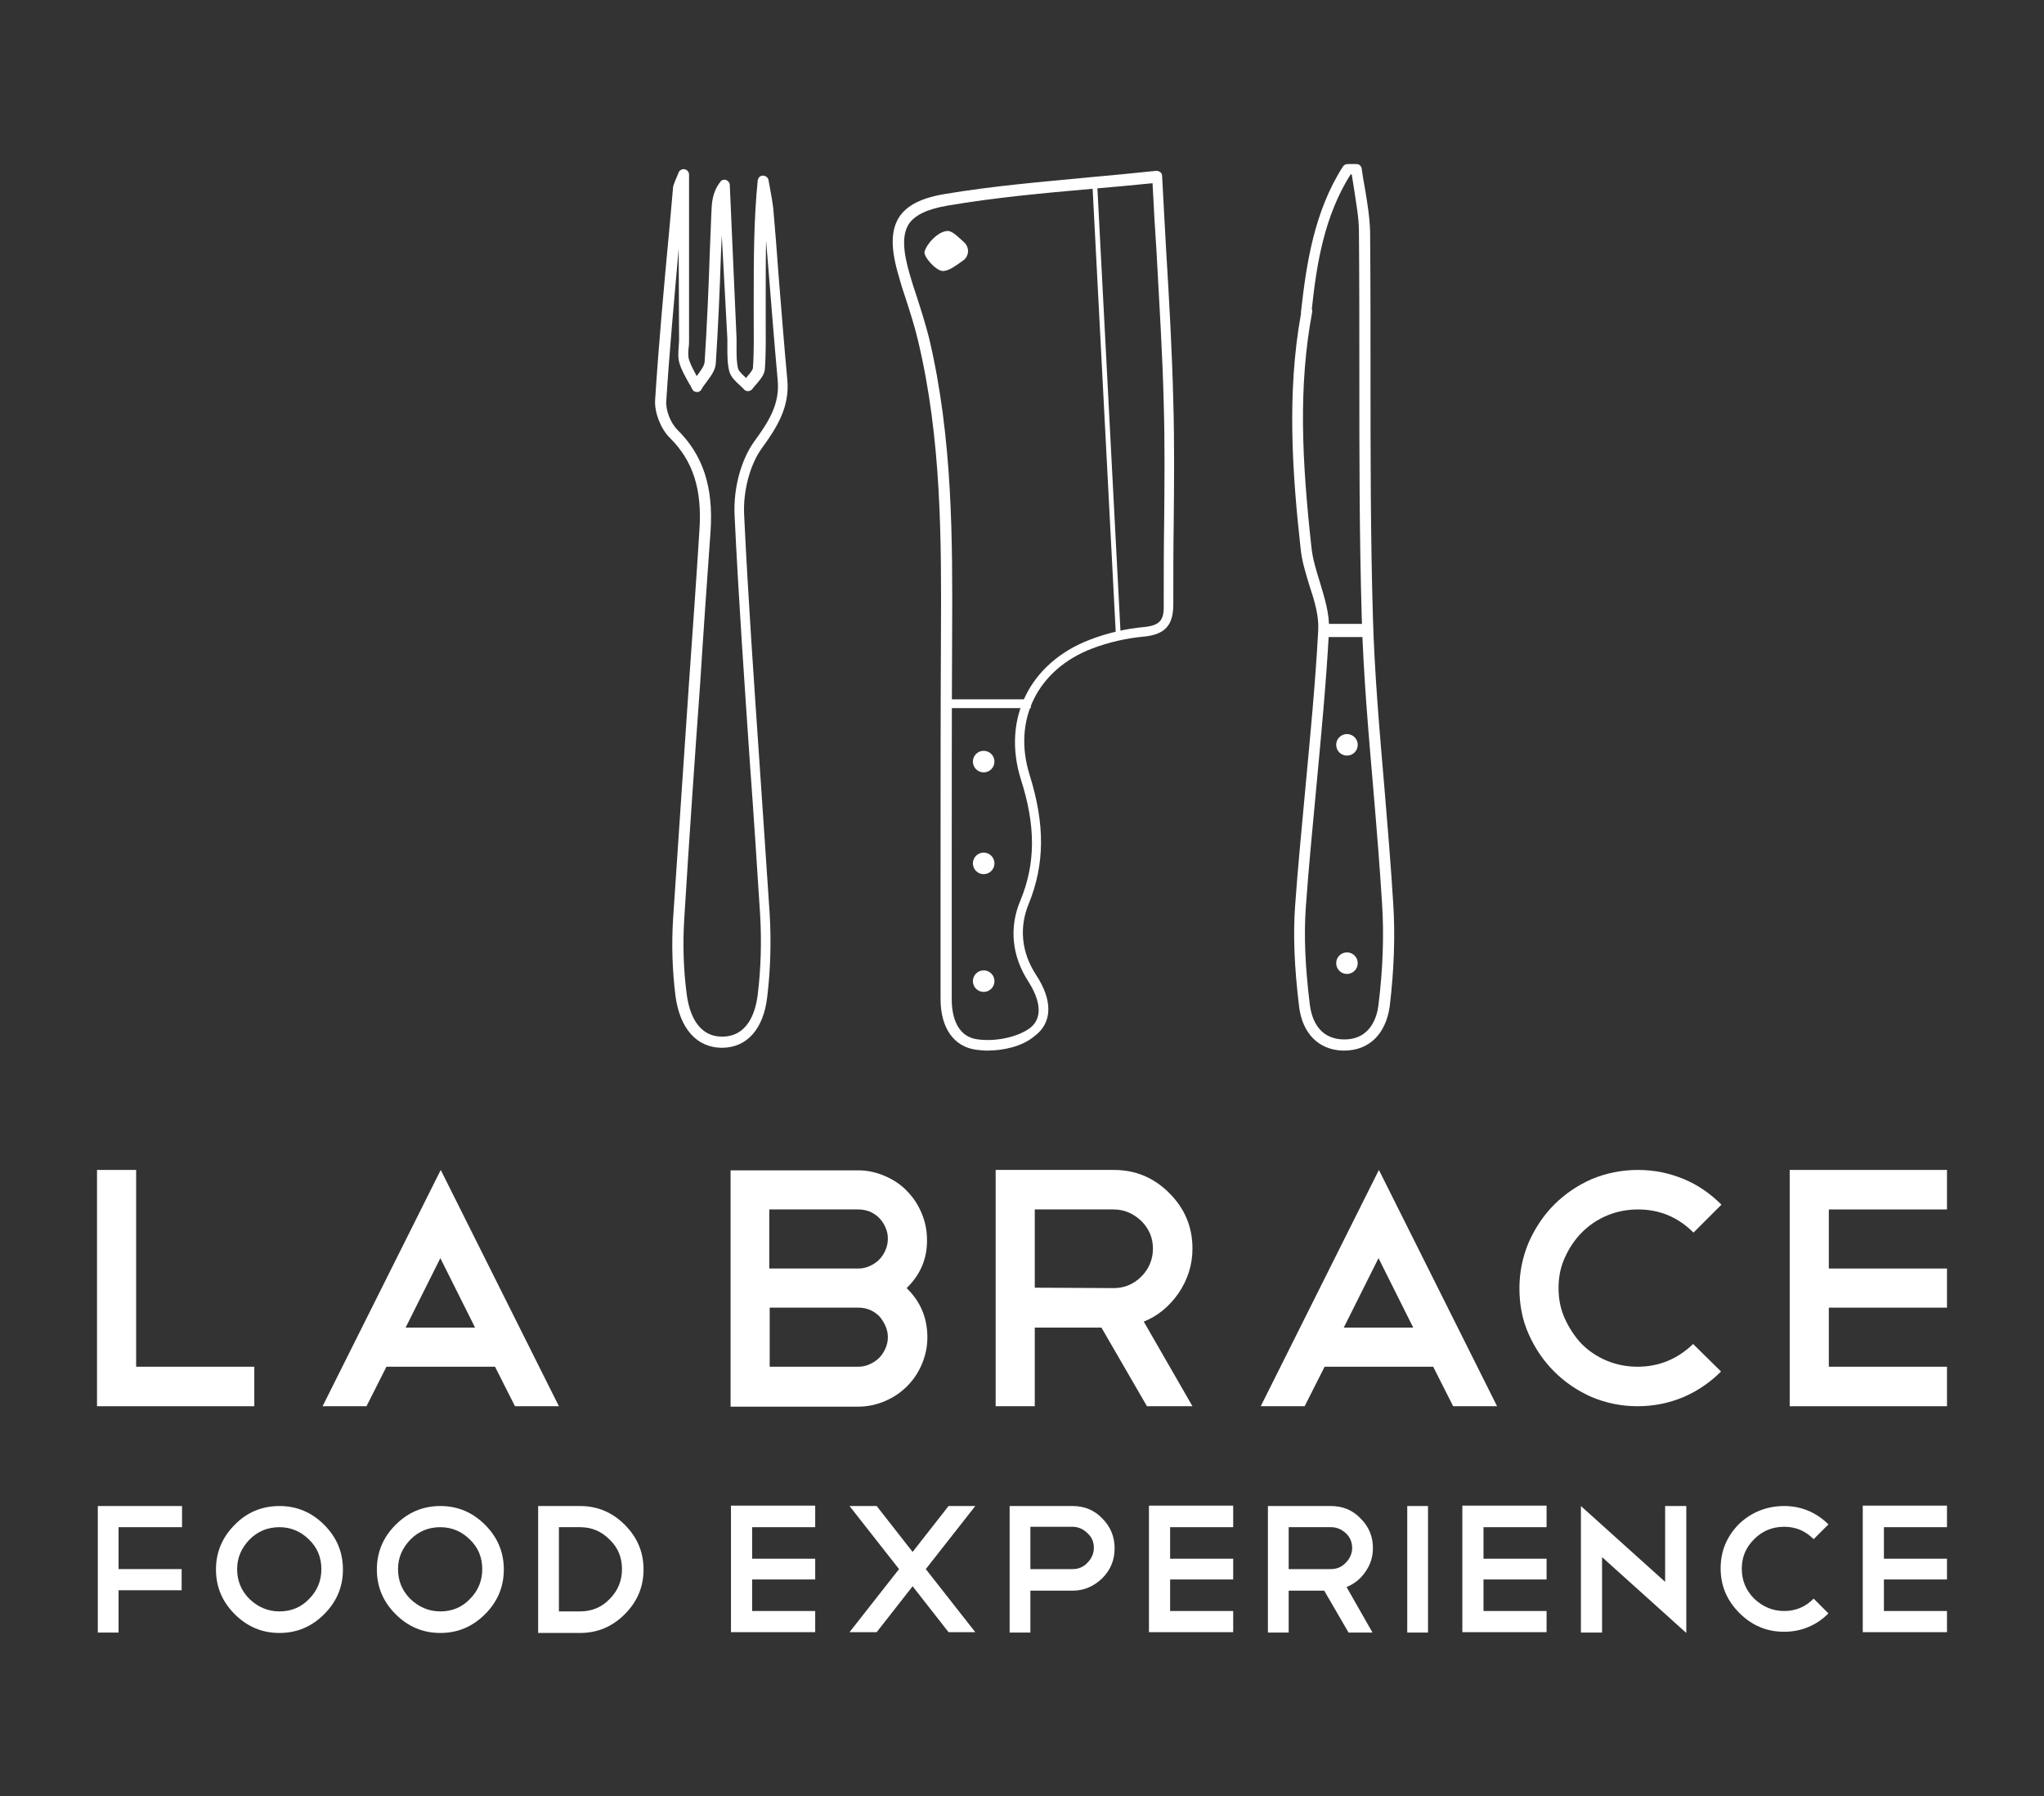 <?xml version="1.0" encoding="utf-8"?>
<!-- Generator: Adobe Illustrator 25.4.1, SVG Export Plug-In . SVG Version: 6.00 Build 0)  -->
<svg version="1.1" id="Livello_1" xmlns="http://www.w3.org/2000/svg" xmlns:xlink="http://www.w3.org/1999/xlink" x="0px" y="0px"
	 viewBox="0 0 512 450" style="enable-background:new 0 0 512 450;" xml:space="preserve">
<rect x="0" y="0" width="512" height="450" fill="#333333" stroke="none"/>
<style type="text/css">
	.st0{fill:#FFFFFF;}
</style>
<g>
	<g>
		<path class="st0" d="M24.3,293.1h9.8v49.3h29.6v9.9H24.3V293.1z"/>
		<path class="st0" d="M124,342.4H96.8l-5,9.9h-11l29.6-59.2l29.6,59.2h-11L124,342.4z M101.6,332.6h17.4l-8.7-17.4L101.6,332.6z"/>
		<path class="st0" d="M227.1,322.7c3.5,3.4,5.2,7.5,5.2,12.4c0,2.3-0.5,4.6-1.4,6.7c-0.9,2.1-2.1,3.9-3.7,5.5
			c-1.6,1.6-3.4,2.8-5.5,3.7c-2.1,0.9-4.3,1.4-6.7,1.4H183v-59.2H215c2.3,0,4.5,0.5,6.6,1.4c2.1,0.9,4,2.1,5.5,3.7
			c1.6,1.6,2.8,3.4,3.7,5.5c0.9,2.1,1.4,4.3,1.4,6.7C232.3,315.2,230.6,319.3,227.1,322.7z M215,303h-22.3v14.8H215
			c1,0,1.9-0.2,2.8-0.6c0.9-0.4,1.7-0.9,2.4-1.6c0.7-0.7,1.2-1.5,1.6-2.4c0.4-0.9,0.6-1.9,0.6-2.9c0-1-0.2-1.9-0.6-2.8
			c-0.4-0.9-0.9-1.7-1.6-2.4c-0.7-0.7-1.5-1.2-2.4-1.6C217,303.2,216,303,215,303z M215,342.4c1,0,1.9-0.2,2.8-0.6
			c0.9-0.4,1.7-0.9,2.4-1.6c0.7-0.7,1.2-1.5,1.6-2.4c0.4-0.9,0.6-1.8,0.6-2.8c0-1-0.2-1.9-0.6-2.8c-0.4-0.9-0.9-1.7-1.5-2.4
			c-0.7-0.7-1.4-1.2-2.3-1.6c-0.9-0.4-1.9-0.6-2.9-0.6h-22.3v14.8H215z"/>
		<path class="st0" d="M287.3,352.3l-11.4-19.7h-16.7v19.7h-9.8v-59.2H279c5.4,0,10,1.9,13.9,5.8c3.9,3.9,5.8,8.5,5.8,13.9
			c0,4.1-1.2,7.8-3.5,11.2c-2.3,3.3-5.2,5.7-8.7,7.1l12.2,21.2H287.3z M279,303h-19.8v19.6l19.8,0.1c2.7,0,5-1,6.9-2.9
			c1.9-1.9,2.9-4.3,2.9-7c0-2.7-1-5-2.9-6.9C283.9,304,281.6,303,279,303z"/>
		<path class="st0" d="M359,342.4h-27.2l-5,9.9h-11l29.6-59.2l29.6,59.2h-11L359,342.4z M336.6,332.6h17.4l-8.7-17.4L336.6,332.6z"
			/>
		<path class="st0" d="M410.3,293.1c4.1,0,7.9,0.8,11.5,2.3c3.6,1.5,6.7,3.7,9.4,6.4l-7,7c-3.9-3.9-8.5-5.8-13.9-5.8
			c-2.7,0-5.3,0.5-7.7,1.5s-4.5,2.4-6.3,4.2c-1.8,1.8-3.2,3.9-4.3,6.3c-1.1,2.4-1.6,4.9-1.6,7.7s0.5,5.3,1.6,7.7
			c1.1,2.4,2.5,4.5,4.2,6.3c1.8,1.8,3.9,3.2,6.3,4.2c2.4,1,5,1.5,7.7,1.5c5.3,0,10-1.9,13.9-5.7l7,6.9c-2.7,2.7-5.9,4.9-9.4,6.4
			c-3.6,1.5-7.4,2.3-11.5,2.3c-4.1,0-7.9-0.8-11.5-2.3c-3.6-1.6-6.7-3.7-9.4-6.4c-2.7-2.7-4.8-5.8-6.4-9.4
			c-1.6-3.6-2.3-7.4-2.3-11.5c0-4,0.8-7.8,2.3-11.4c1.6-3.6,3.7-6.8,6.4-9.5c2.7-2.7,5.8-4.8,9.4-6.4
			C402.3,293.9,406.2,293.1,410.3,293.1z"/>
		<path class="st0" d="M487.7,293.1v9.9h-29.6v14.8h29.6v9.8h-29.6v14.8h29.6v9.9h-39.4v-59.2H487.7z"/>
	</g>
	<g>
		<g>
			<g>
				<path class="st0" d="M336.7,263.2c-0.1,0-0.3,0-0.4,0c-6-0.2-10.1-4.3-10.9-11.1c-1.2-9.9-1.5-17.9-1-25
					c0.7-9.9,1.7-20,2.6-29.8c1.2-12.9,2.5-26.3,3.2-39.4c0.2-3.6-0.9-7.3-2.2-11.2c-0.9-3-1.9-6.1-2.2-9.2
					c-2.1-18.9-3.5-39.2,0.1-59c0-0.2-0.1-0.3,0-0.5c1.3-11.6,3.2-24.9,10.5-36.3c0.3-0.4,0.7-0.6,1.2-0.6l2.2,0
					c0.7,0,1.2,0.5,1.3,1.2c0.2,1.6,0.5,3.3,0.8,4.9c0.6,3.6,1.2,7.2,1.3,10.9c0.1,11.8,0.1,23.8,0.1,35.4c0,20,0,40.7,0.6,61.1
					c0.4,14.3,1.7,28.9,2.9,43c0.8,9.5,1.6,19.2,2.2,28.9c0.5,7.9,0.2,16.6-0.9,25.7C347.1,259.1,342.9,263.2,336.7,263.2z
					 M328.6,77.4c0.1,0.2,0.1,0.5,0.1,0.7c-3.5,18.7-2.6,37.1-0.2,59c0.3,2.9,1.2,5.8,2.1,8.7c1.2,4,2.5,8.1,2.3,12.2
					c-0.7,13.2-2,26.6-3.2,39.5c-0.9,9.7-1.9,19.8-2.6,29.7c-0.5,7-0.2,14.8,1,24.5c0.4,3.2,2,8.5,8.3,8.7c7.1,0.2,8.6-6,8.9-8.7
					c1.1-8.9,1.4-17.4,0.9-25.2c-0.6-9.6-1.4-19.4-2.2-28.8c-1.2-14.1-2.5-28.7-2.9-43.1c-0.6-20.4-0.6-41.1-0.6-61.2
					c0-11.6,0-23.6-0.1-35.4c0-3.5-0.7-7-1.2-10.5c-0.2-1.3-0.4-2.5-0.6-3.8l-0.3,0C331.7,54.2,329.8,66.1,328.6,77.4z"/>
			</g>
		</g>
		<g>
			<line class="st0" x1="331.4" y1="157.9" x2="343.3" y2="157.9"/>
			<rect x="331.4" y="156.3" class="st0" width="11.8" height="3.3"/>
		</g>
		<g>
			<g>
				<g>
					<path class="st0" d="M180.8,262.5c0,0-0.1,0-0.1,0c-6.2-0.1-10.4-4.8-11.5-13c-0.8-6.4-1-12.9-0.6-19.3
						c1.3-19.8,2.7-39.8,4-59.3c0.9-12.7,1.8-25.4,2.6-38.1c0.7-10.2-1.6-17.4-7.5-23.2c-2.2-2.2-3.8-6.3-3.6-9.4
						c0.9-14,2.2-28.3,3.5-42.1c0.3-3.7,0.7-7.4,1-11.2c0.1-0.6,0.3-1,0.6-1.8c0.2-0.5,0.5-1.1,0.8-1.9c0.2-0.6,0.9-0.9,1.5-0.8
						c0.6,0.1,1.1,0.7,1.1,1.3l0,41.6c0,0.6,0,1.2-0.1,1.7c-0.1,1.1-0.2,2.2,0.1,3.1c0.4,1.4,1.2,2.7,1.9,4.1c0,0,0.1-0.1,0.1-0.1
						c0.9-1.2,1.8-2.4,1.9-3.4c0.6-9.2,1-18.5,1.3-27.6c0.1-3.3,0.3-6.7,0.4-10c0.1-2.2,0.2-4.9,2.2-7.5c0.3-0.5,0.9-0.7,1.5-0.5
						c0.5,0.2,0.9,0.7,0.9,1.2l1.7,38.5c0,0.8,0,1.6,0,2.5c0,1.8,0,3.5,0.4,5.1c0.2,0.6,1,1.4,1.8,2.1c0.1,0.1,0.1,0.1,0.2,0.2
						c0.1-0.1,0.2-0.2,0.2-0.3c0.7-0.8,1.4-1.6,1.5-2.2c0.3-4.2,0.2-8.5,0.2-12.6c0-1.5,0-3,0-4.4v-0.3c0-9.7,0-19.7,1-29.7
						c0.1-0.7,0.6-1.2,1.3-1.2c0.7,0,1.3,0.5,1.4,1.1c0.1,0.7,0.3,1.5,0.4,2.2c0.3,1.6,0.6,3.3,0.8,5c0.5,5.5,0.9,10.9,1.3,16.4
						c0.7,8.6,1.4,17.6,2.2,26.3c0.7,6.9-2.6,12.1-6.3,17.2c-3,4.1-4.8,10.7-4.5,16.8c1,21,2.5,42.3,3.9,62.9
						c0.8,12.2,1.7,24.7,2.5,37.1c0.4,7,0.2,13.9-0.6,20.6C191.3,257.8,187.1,262.5,180.8,262.5z M170,62.3
						c-1.1,12.6-2.3,25.4-3.1,38.1c-0.2,2.4,1.1,5.6,2.8,7.3c6.4,6.3,9,14.3,8.3,25.2c-0.9,12.7-1.8,25.4-2.6,38.1
						c-1.4,19.4-2.8,39.5-4,59.2c-0.4,6.2-0.2,12.6,0.6,18.8c0.9,6.9,4,10.7,8.8,10.7c0,0,0.1,0,0.1,0c6.2,0,8.3-5.7,8.9-10.5
						c0.8-6.5,1-13.3,0.6-20.1c-0.8-12.4-1.6-24.9-2.5-37.1c-1.4-20.6-2.9-42-3.9-63c-0.3-6.7,1.6-13.8,5-18.5
						c3.5-4.8,6.4-9.3,5.8-15.3c-0.8-8.8-1.5-17.7-2.2-26.3c-0.2-2.9-0.5-5.7-0.7-8.6c-0.1,4.9-0.1,9.8-0.1,14.6v0.3
						c0,1.5,0,2.9,0,4.4c0,4.2,0.1,8.5-0.2,12.8c-0.1,1.5-1.2,2.7-2.1,3.8c-0.4,0.4-0.7,0.8-1,1.2c-0.2,0.3-0.6,0.5-1,0.6
						c-0.4,0-0.8-0.1-1.1-0.4c-0.3-0.4-0.7-0.7-1.1-1.1c-1-0.9-2.2-2-2.6-3.4c-0.5-1.9-0.5-3.9-0.5-5.8c0-0.8,0-1.6,0-2.4L180.8,59
						c-0.1,1.5-0.1,2.9-0.2,4.4c-0.3,9.1-0.7,18.4-1.3,27.6c-0.1,1.8-1.3,3.3-2.4,4.8c-0.5,0.6-0.9,1.2-1.2,1.8
						c-0.3,0.4-0.7,0.7-1.2,0.6c-0.5,0-0.9-0.3-1.1-0.7c-0.3-0.6-0.6-1.2-1-1.8c-0.8-1.5-1.7-3-2.2-4.7c-0.4-1.3-0.3-2.7-0.2-4.1
						c0-0.5,0.1-1.1,0.1-1.6L170,62.3z"/>
				</g>
			</g>
		</g>
		<g>
			<g>
				<g>
					<path class="st0" d="M247.3,263.2c-0.9,0-1.8-0.1-2.7-0.2c-5.6-0.7-9-5.4-9-12.7c0-10.4,0-20.8,0-31.3c0-19.9,0-40.4,0.1-60.6
						c0.1-22.7,0.2-48.4-5.8-73.3c-0.8-3.4-1.9-6.8-3-10.2c-0.6-1.8-1.2-3.6-1.7-5.5c-2.1-6.9-2.1-11.5-0.1-14.8
						c1.9-3.1,5.6-5,11.6-6c11.9-2,23.8-3,36.4-4.2c5.4-0.5,10.9-1,16.5-1.6c0.4,0,0.7,0.1,1,0.3c0.3,0.2,0.5,0.6,0.5,1
						c0.3,6.4,0.7,12.5,1,18.5c0.8,13.1,1.5,25.6,1.8,38c0.3,10.2,0.2,20.6,0.1,30.6c-0.1,6.6-0.1,13.4-0.1,20.2
						c0,5.3-2.1,7.6-7.5,8.1c-4.3,0.4-8.7,1.4-12.9,3c-13.6,5.2-19.9,17.9-15.6,31.6c3.9,12.5,3.8,22.4-0.2,32.3
						c-2.5,6-1.8,12.3,1.8,17.8c4.3,6.5,4.1,12.1-0.4,15.4C256,262.2,251.3,263.2,247.3,263.2z M288.7,45.9
						c-5.1,0.5-10.2,1-15.1,1.4c-12.5,1.1-24.4,2.2-36.2,4.2c-5.2,0.9-8.3,2.4-9.8,4.7c-1.6,2.6-1.5,6.5,0.3,12.6
						c0.5,1.8,1.1,3.6,1.7,5.4c1.1,3.4,2.2,6.9,3.1,10.4c6,25.2,5.9,51.1,5.8,73.9c-0.1,20.2-0.1,40.7-0.1,60.6
						c0,10.4,0,20.8,0,31.3c0,2.8,0.6,9.3,6.6,10c4.5,0.6,9.8-0.6,12.8-2.7c4.4-3.2,1.7-8.8-0.2-11.8c-4.1-6.3-4.9-13.5-2-20.3
						c3.8-9.2,3.9-18.6,0.1-30.4c-4.7-15.1,2.2-29.1,17.2-34.9c4.4-1.7,9.1-2.8,13.6-3.2c3.9-0.4,5.1-1.6,5-5.4
						c0-6.7,0-13.6,0.1-20.2c0.1-10,0.2-20.4-0.1-30.5c-0.3-12.4-1.1-24.7-1.8-37.9C289.3,57.4,289,51.8,288.7,45.9z"/>
				</g>
				<g>
					<path class="st0" d="M241.5,60.7c1.4,1.3,1.3,3.5-0.3,4.6c-2.1,1.5-3.6,2.6-5.1,2.6c-1.7-0.1-4.9-3.7-4.5-4.9
						c0.7-2.2,3.3-4.8,5.4-5.1C238.3,57.6,239.6,59,241.5,60.7z"/>
				</g>
			</g>
			<g>
				<line class="st0" x1="237.4" y1="176.3" x2="258.2" y2="176.3"/>
				<rect x="237.4" y="175.2" class="st0" width="20.8" height="2.2"/>
			</g>
			<g>
				
					<rect x="276.5" y="45.8" transform="matrix(0.999 -5.203190e-02 5.203190e-02 0.999 -4.986 14.557)" class="st0" width="1.2" height="114.5"/>
			</g>
			<circle class="st0" cx="246.4" cy="190.8" r="2.7"/>
			<circle class="st0" cx="246.4" cy="216.3" r="2.7"/>
			<circle class="st0" cx="246.4" cy="245.8" r="2.7"/>
		</g>
		<circle class="st0" cx="337.4" cy="186.6" r="2.7"/>
		<circle class="st0" cx="337.4" cy="241.3" r="2.7"/>
	</g>
	<g>
		<path class="st0" d="M45.6,377.3v5.3H29.7v10.5h15.8v5.3H29.7V409h-5.2v-31.7H45.6z"/>
		<path class="st0" d="M70,377.3c4.4,0,8.1,1.6,11.2,4.7c3.1,3.1,4.7,6.8,4.7,11.2c0,4.4-1.6,8.1-4.7,11.2
			c-3.1,3.1-6.8,4.7-11.2,4.7c-4.4,0-8.1-1.6-11.2-4.7c-3.1-3.1-4.7-6.8-4.7-11.2c0-4.4,1.6-8.1,4.7-11.2
			C61.8,378.9,65.6,377.3,70,377.3z M70,382.6c-2.9,0-5.4,1-7.5,3.1c-2,2.1-3.1,4.5-3.1,7.4c0,2.9,1,5.4,3.1,7.5
			c2.1,2,4.6,3.1,7.5,3.1c2.9,0,5.4-1,7.4-3.1c2.1-2.1,3.1-4.6,3.1-7.5c0-2.9-1-5.4-3.1-7.4C75.4,383.7,72.9,382.6,70,382.6z"/>
		<path class="st0" d="M110.3,377.3c4.4,0,8.1,1.6,11.2,4.7c3.1,3.1,4.7,6.8,4.7,11.2c0,4.4-1.6,8.1-4.7,11.2
			c-3.1,3.1-6.8,4.7-11.2,4.7c-4.4,0-8.1-1.6-11.2-4.7c-3.1-3.1-4.7-6.8-4.7-11.2c0-4.4,1.6-8.1,4.7-11.2
			C102.2,378.9,105.9,377.3,110.3,377.3z M110.3,382.6c-2.9,0-5.4,1-7.5,3.1c-2,2.1-3.1,4.5-3.1,7.4c0,2.9,1,5.4,3.1,7.5
			c2.1,2,4.6,3.1,7.5,3.1c2.9,0,5.4-1,7.4-3.1c2.1-2.1,3.1-4.6,3.1-7.5c0-2.9-1-5.4-3.1-7.4C115.7,383.7,113.2,382.6,110.3,382.6z"
			/>
		<path class="st0" d="M134.8,377.3h10.5c4.4,0,8.1,1.6,11.2,4.7c3.1,3.1,4.7,6.8,4.7,11.2c0,4.4-1.6,8.1-4.7,11.2
			c-3.1,3.1-6.8,4.7-11.2,4.7h-10.5V377.3z M145.3,403.7c2.9,0,5.4-1,7.4-3.1c2.1-2.1,3.1-4.6,3.1-7.5c0-2.9-1-5.4-3.1-7.4
			c-2.1-2.1-4.5-3.1-7.4-3.1H140v21.1H145.3z"/>
		<path class="st0" d="M204.2,377.3v5.3h-15.8v7.9h15.8v5.2h-15.8v7.9h15.8v5.3h-21.1v-31.7H204.2z"/>
		<path class="st0" d="M237.6,377.3h6.7l-12.4,15.8l12.4,15.8h-6.7l-9-11.5l-9,11.5h-6.8l12.4-15.8l-12.4-15.8h6.8l9,11.5
			L237.6,377.3z"/>
		<path class="st0" d="M258.1,398.5V409h-5.2v-31.7h15.8c2.9,0,5.4,1,7.4,3.1c2.1,2.1,3.1,4.6,3.1,7.5c0,2.9-1,5.4-3.1,7.5
			c-2.1,2-4.5,3.1-7.4,3.1H258.1z M258.1,382.6v10.5h10.6c1.4,0,2.7-0.5,3.7-1.6c1-1,1.6-2.3,1.6-3.7c0-1.5-0.5-2.7-1.6-3.7
			c-1-1-2.3-1.6-3.7-1.6H258.1z"/>
		<path class="st0" d="M308.9,377.3v5.3h-15.8v7.9h15.8v5.2h-15.8v7.9h15.8v5.3h-21.1v-31.7H308.9z"/>
		<path class="st0" d="M337.8,409l-6.1-10.5h-8.9V409h-5.2v-31.7h15.8c2.9,0,5.4,1,7.4,3.1c2.1,2.1,3.1,4.5,3.1,7.4
			c0,2.2-0.6,4.2-1.9,6c-1.2,1.8-2.8,3-4.7,3.8l6.5,11.4H337.8z M333.4,382.6h-10.6v10.5l10.6,0c1.4,0,2.7-0.5,3.7-1.6
			c1-1,1.6-2.3,1.6-3.7c0-1.4-0.5-2.7-1.6-3.7C336,383.1,334.8,382.6,333.4,382.6z"/>
		<path class="st0" d="M352.5,377.3h5.2V409h-5.2V377.3z"/>
		<path class="st0" d="M387.4,377.3v5.3h-15.8v7.9h15.8v5.2h-15.8v7.9h15.8v5.3h-21.1v-31.7H387.4z"/>
		<path class="st0" d="M396,377.3l21.1,19v-19h5.3V409v0v0.1l-21.1-19V409H396V377.3z"/>
		<path class="st0" d="M446.9,377.3c2.2,0,4.2,0.4,6.1,1.2c1.9,0.8,3.6,2,5,3.4l-3.7,3.7c-2.1-2.1-4.5-3.1-7.4-3.1
			c-2.9,0-5.4,1-7.5,3.1c-2.1,2.1-3.1,4.5-3.1,7.4c0,2.9,1,5.4,3.1,7.5c2.1,2,4.6,3.1,7.5,3.1c2.9,0,5.3-1,7.4-3.1l3.7,3.7
			c-1.5,1.5-3.1,2.6-5,3.4c-1.9,0.8-3.9,1.2-6.1,1.2c-4.4,0-8.1-1.6-11.2-4.7c-3.1-3.1-4.7-6.8-4.7-11.2c0-4.4,1.6-8.1,4.7-11.2
			C438.7,378.9,442.5,377.3,446.9,377.3z"/>
		<path class="st0" d="M487.7,377.3v5.3h-15.8v7.9h15.8v5.2h-15.8v7.9h15.8v5.3h-21.1v-31.7H487.7z"/>
	</g>
</g>
</svg>
